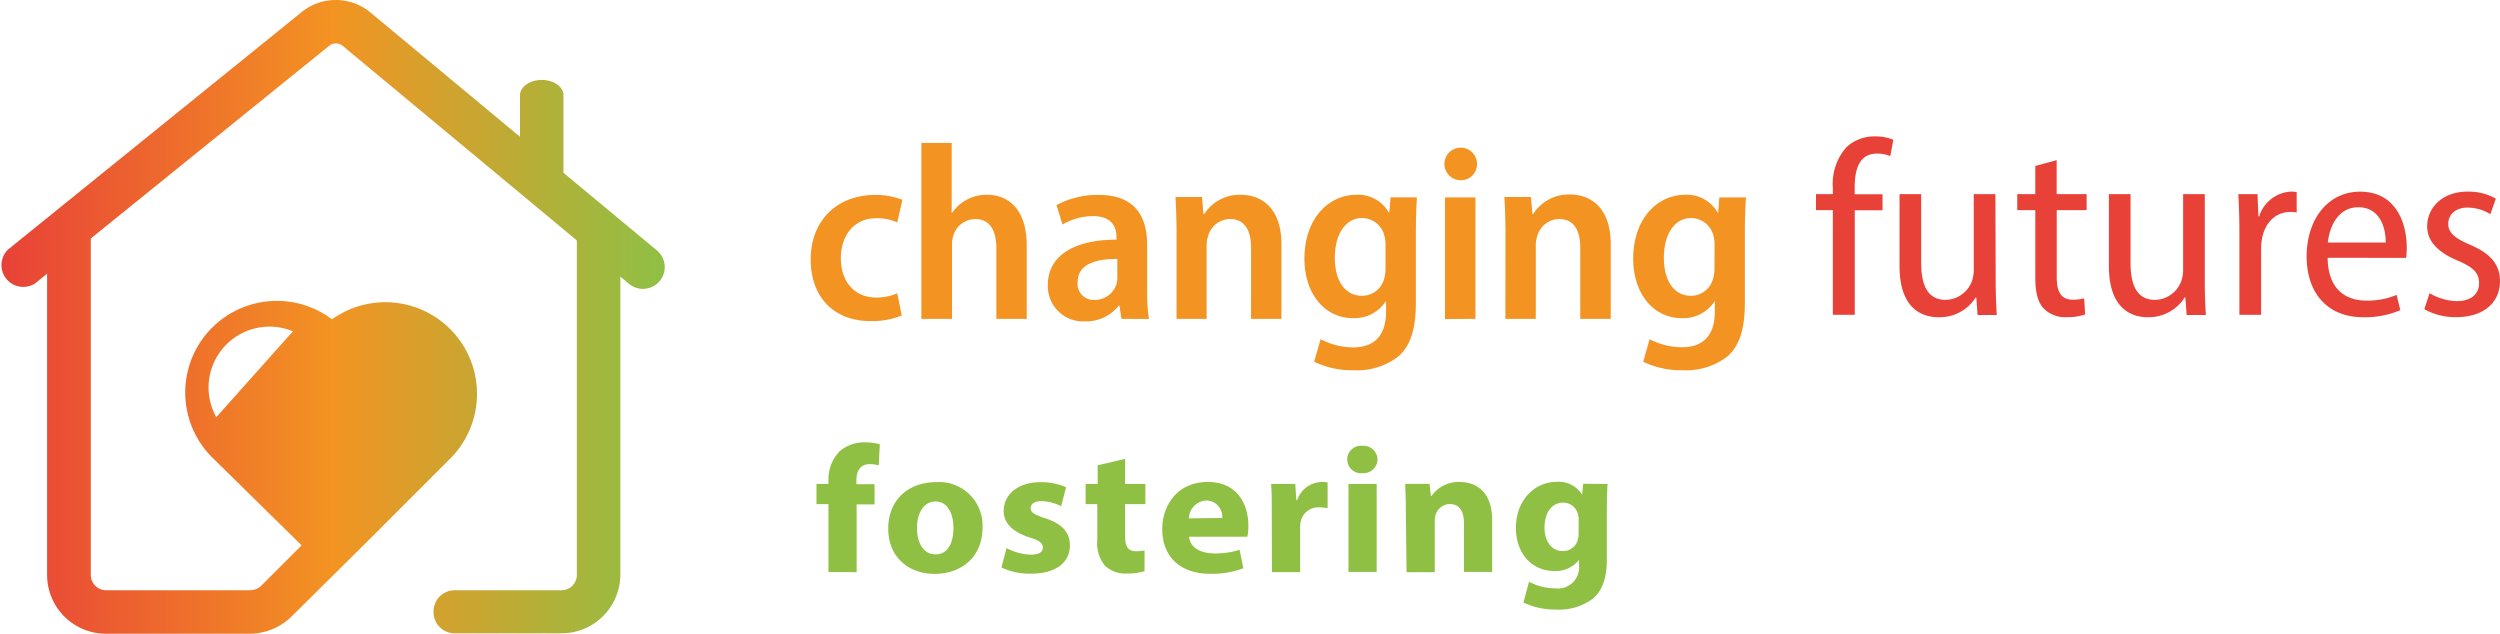 <svg id="f8b4d54a-b70d-4690-b9dc-a4760edecfa3" data-name="Layer 1" xmlns="http://www.w3.org/2000/svg" xmlns:xlink="http://www.w3.org/1999/xlink" viewBox="0 0 354.64 89.9"><defs><linearGradient id="a766be00-1c15-4108-b142-2b0eaeef0a4c" y1="44.95" x2="94.17" y2="44.95" gradientUnits="userSpaceOnUse"><stop offset="0" stop-color="#e84138"/><stop offset="0.5" stop-color="#f39322"/><stop offset="1" stop-color="#8fc045"/></linearGradient></defs><title>logo</title><path d="M93.05,35.41,79.93,24.51v-11c0-1.2-1.38-2.17-3.08-2.17s-3.09,1-3.09,2.17v5.89L52.55,1.77a7.7,7.7,0,0,0-9.74-.07L1.15,35.39A3.09,3.09,0,0,0,5,40.19l1.68-1.37V81.56a8.35,8.35,0,0,0,8.34,8.34H35.4a8.6,8.6,0,0,0,5.76-2.25L52.5,76.42h0L64,64.92A13,13,0,0,0,47.1,45.3,13,13,0,0,0,30,64.79L42.78,77.36,37,83.14a2.28,2.28,0,0,1-1.55.59H15.05a2.17,2.17,0,0,1-2.17-2.17V33.83L46.69,6.5a1.51,1.51,0,0,1,1.92,0L81.83,34.11V81.56a2.17,2.17,0,0,1-2.17,2.17H64.5a3,3,0,0,0-3,3v.11a3,3,0,0,0,3,3H79.66A8.35,8.35,0,0,0,88,81.56V39.24l1.11.92a3.09,3.09,0,1,0,3.94-4.75ZM30.68,59.18A8.64,8.64,0,0,1,41.55,47Z" fill="url(#a766be00-1c15-4108-b142-2b0eaeef0a4c)"/><path d="M127.92,44.76a11.35,11.35,0,0,1-4.41.79c-5.16,0-8.51-3.33-8.51-8.78,0-5.16,3.42-9.12,9.21-9.12a10.22,10.22,0,0,1,3.8.7l-.73,3.2a6.84,6.84,0,0,0-3-.59c-3.16,0-5,2.49-5,5.65,0,3.54,2.12,5.6,5,5.6a7.53,7.53,0,0,0,3-.6Z" fill="#f39322"/><path d="M130.7,20.28H135v9.9h.07A5.92,5.92,0,0,1,140,27.63c3,0,5.65,2,5.65,7.23V45.23h-4.31v-10c0-2.31-.77-4.15-3-4.15a3.26,3.26,0,0,0-3.11,2.35,4.11,4.11,0,0,0-.18,1.31V45.23H130.7Z" fill="#f39322"/><path d="M159.08,45.23l-.28-1.87h-.1a5.89,5.89,0,0,1-4.8,2.23,5,5,0,0,1-5.26-5.12c0-4.38,4-6.48,9.74-6.47v-.34c0-1.33-.54-3-3.32-3a8.61,8.61,0,0,0-4.34,1.19l-.85-2.76a12.36,12.36,0,0,1,6-1.44c5.37,0,6.86,3.35,6.86,7.1v6.41a24.73,24.73,0,0,0,.26,4.09Zm-.58-8.5c-2.68,0-5.63.55-5.63,3.29a2.28,2.28,0,0,0,2.38,2.53,3.23,3.23,0,0,0,3.13-2.26,3.19,3.19,0,0,0,.12-.92Z" fill="#f39322"/><path d="M166.9,33c0-2-.08-3.55-.15-5.05h3.76l.21,2.42h.1A6,6,0,0,1,176,27.63c3.06,0,5.78,2,5.78,7V45.23h-4.31V35.14c0-2.25-.77-4.07-3-4.07a3.29,3.29,0,0,0-3.1,2.42,4.63,4.63,0,0,0-.2,1.44v10.3H166.9Z" fill="#f39322"/><path d="M201,28c-.08,1.23-.15,2.74-.15,5.09v9.77c0,3.76-.73,6.12-2.43,7.66a9.55,9.55,0,0,1-6.41,2,12.27,12.27,0,0,1-5.59-1.21l.92-3.2A9.93,9.93,0,0,0,192,49.28c2.74,0,4.62-1.49,4.62-5.05V42.79h-.08a5.25,5.25,0,0,1-4.6,2.34c-4.17,0-6.9-3.65-6.9-8.41,0-5.79,3.5-9.09,7.37-9.09a5,5,0,0,1,4.6,2.52h.07l.18-2.16Zm-4.46,6.68a4.11,4.11,0,0,0-.15-1.2,3.27,3.27,0,0,0-3.17-2.55c-2.29,0-3.87,2.21-3.87,5.66,0,3.17,1.42,5.37,3.85,5.37a3.24,3.24,0,0,0,3.14-2.38,5.1,5.1,0,0,0,.2-1.51Z" fill="#f39322"/><path d="M209.52,23.26a2.26,2.26,0,0,1-2.44,2.3,2.31,2.31,0,1,1,2.44-2.3Zm-4.54,22V28h4.32V45.23Z" fill="#f39322"/><path d="M213.56,33c0-2-.07-3.55-.15-5.05h3.76l.22,2.42h.09a6,6,0,0,1,5.22-2.78c3.06,0,5.79,2,5.79,7V45.23h-4.32V35.14c0-2.25-.76-4.07-3-4.07a3.28,3.28,0,0,0-3.1,2.42,4.61,4.61,0,0,0-.21,1.44v10.3h-4.31Z" fill="#f39322"/><path d="M247.68,28c-.09,1.23-.16,2.74-.16,5.09v9.77c0,3.76-.72,6.12-2.43,7.66a9.55,9.55,0,0,1-6.4,2,12.21,12.21,0,0,1-5.59-1.21l.91-3.2a9.93,9.93,0,0,0,4.63,1.15c2.74,0,4.62-1.49,4.62-5.05V42.79h-.07a5.27,5.27,0,0,1-4.61,2.34c-4.17,0-6.9-3.65-6.9-8.41,0-5.79,3.5-9.09,7.37-9.09a5,5,0,0,1,4.6,2.52h.08L243.9,28Zm-4.46,6.68a4.48,4.48,0,0,0-.15-1.2,3.28,3.28,0,0,0-3.17-2.55c-2.3,0-3.87,2.21-3.87,5.66,0,3.17,1.41,5.37,3.84,5.37A3.24,3.24,0,0,0,243,39.57a5.1,5.1,0,0,0,.21-1.51Z" fill="#f39322"/><path d="M260,44.66V29.81h-2.39V27.54H260v-.89a7.86,7.86,0,0,1,1.91-5.75A5.77,5.77,0,0,1,266,19.35a6.5,6.5,0,0,1,2.58.48l-.43,2.32a4.71,4.71,0,0,0-1.91-.36c-2.5,0-3.14,2.26-3.14,4.77v1h3.95v2.27h-3.94V44.66Z" fill="#e84138"/><path d="M283.1,40c0,1.83.08,3.35.15,4.68h-2.72l-.18-2.49h-.08A6.05,6.05,0,0,1,275,45c-2.86,0-5.54-1.75-5.54-7.23V27.54h3.07v9.75c0,3.09.87,5.25,3.48,5.25a4.07,4.07,0,0,0,3.73-2.69,5.08,5.08,0,0,0,.25-1.58V27.54h3.07Z" fill="#e84138"/><path d="M291.75,22.72v4.82H296v2.27h-4.24v9.52c0,2.16.69,3.18,2.25,3.18a6.07,6.07,0,0,0,1.64-.19l.14,2.29a7.75,7.75,0,0,1-2.63.38,4.26,4.26,0,0,1-3.25-1.23c-.84-.9-1.19-2.3-1.19-4.42V29.81h-2.56V27.54h2.56v-4Z" fill="#e84138"/><path d="M312.76,40c0,1.83.08,3.35.15,4.68h-2.72L310,42.17h-.08A6,6,0,0,1,304.7,45c-2.86,0-5.54-1.75-5.54-7.23V27.54h3.07v9.75c0,3.09.87,5.25,3.48,5.25a4.07,4.07,0,0,0,3.73-2.69,5.08,5.08,0,0,0,.25-1.58V27.54h3.07Z" fill="#e84138"/><path d="M317.67,32.6c0-1.85-.07-3.57-.15-5.06h2.72l.13,3.15h.11A5,5,0,0,1,325,27.18a3.91,3.91,0,0,1,.8.07v2.89a4.29,4.29,0,0,0-.93-.07c-2.12,0-3.64,1.63-4,3.86a8.45,8.45,0,0,0-.12,1.48v9.25h-3.08Z" fill="#e84138"/><path d="M330.19,36.57c.05,4.52,2.61,6.07,5.48,6.07a10.46,10.46,0,0,0,4.3-.81L340.5,44a12.78,12.78,0,0,1-5.29,1c-5.07,0-8-3.46-8-8.63s2.94-9.18,7.6-9.18c5.12,0,6.6,4.54,6.6,7.9a9.33,9.33,0,0,1-.09,1.49Zm8.24-2.17c0-2.41-1-5-3.89-5s-4.1,2.79-4.32,5Z" fill="#e84138"/><path d="M344.65,41.59a8,8,0,0,0,3.84,1.13c2.12,0,3.18-1.07,3.18-2.54s-.8-2.25-3-3.2c-2.93-1.21-4.36-2.84-4.36-4.86,0-2.77,2.26-4.94,5.74-4.94a7.86,7.86,0,0,1,4,1l-.78,2.2a6.21,6.21,0,0,0-3.24-.93c-1.78,0-2.73,1.06-2.73,2.3s.86,2,3,2.93c2.74,1.15,4.33,2.66,4.34,5.17,0,3.16-2.43,5.14-6.22,5.14a9.09,9.09,0,0,1-4.52-1.13Z" fill="#e84138"/><path d="M117.52,81.13V71.51h-1.7V68.65h1.7v-.48A5.66,5.66,0,0,1,119.13,64a5.32,5.32,0,0,1,3.56-1.25,7.6,7.6,0,0,1,2.12.27l-.16,3a4.55,4.55,0,0,0-1.29-.18c-1.32,0-1.87,1-1.87,2.21v.64h2.57v2.86h-2.54v9.62Z" fill="#8fc043"/><path d="M139.38,74.77c0,4.56-3.33,6.64-6.78,6.64C128.86,81.41,126,79,126,75s2.74-6.61,6.87-6.61A6.16,6.16,0,0,1,139.38,74.77Zm-9.3.12c0,2.13.93,3.75,2.63,3.75s2.54-1.51,2.54-3.77c0-1.84-.73-3.73-2.54-3.73S130.08,73,130.08,74.89Z" fill="#8fc043"/><path d="M142.78,77.75a7.87,7.87,0,0,0,3.43.93c1.2,0,1.72-.39,1.72-1s-.41-1-1.89-1.44c-2.67-.86-3.68-2.27-3.66-3.74,0-2.34,2-4.1,5.23-4.1a8.84,8.84,0,0,1,3.62.72l-.7,2.68a6.63,6.63,0,0,0-2.78-.71c-1,0-1.54.38-1.54,1s.51.91,2.09,1.44c2.44.81,3.46,2,3.47,3.85,0,2.32-1.87,4-5.55,4a9.39,9.39,0,0,1-4.16-.88Z" fill="#8fc043"/><path d="M159.6,65.09v3.56h2.88v2.86H159.6V76c0,1.5.38,2.2,1.58,2.2a5.48,5.48,0,0,0,1.18-.12l0,2.95a8.74,8.74,0,0,1-2.59.33,4.22,4.22,0,0,1-3-1.08,5,5,0,0,1-1.11-3.7V71.51H154V68.65h1.71V66Z" fill="#8fc043"/><path d="M168.68,76.14c.12,1.61,1.76,2.37,3.62,2.37a11.12,11.12,0,0,0,3.54-.52l.54,2.62a12.72,12.72,0,0,1-4.66.79c-4.35,0-6.85-2.46-6.85-6.35,0-3.18,2-6.68,6.47-6.68,4.17,0,5.75,3.14,5.75,6.23a7.19,7.19,0,0,1-.15,1.54Zm4.69-2.66A2.27,2.27,0,0,0,171.13,71a2.6,2.6,0,0,0-2.48,2.53Z" fill="#8fc043"/><path d="M180.41,72.76c0-1.83,0-3-.1-4.11h3.43l.15,2.31H184a3.79,3.79,0,0,1,4.33-2.52v3.65a5.29,5.29,0,0,0-1.08-.11,2.57,2.57,0,0,0-2.74,2,4.52,4.52,0,0,0-.08.87v6.31h-4Z" fill="#8fc043"/><path d="M195.41,65.18a2,2,0,0,1-2.15,1.94,1.95,1.95,0,1,1,0-3.88A2,2,0,0,1,195.41,65.18Zm-4.12,15.95V68.65h4V81.13Z" fill="#8fc043"/><path d="M199.43,72.64c0-1.56-.05-2.87-.1-4h3.46l.19,1.73h.08a4.68,4.68,0,0,1,4-2c2.63,0,4.61,1.7,4.61,5.37v7.39h-4V74.21c0-1.6-.59-2.71-2-2.71a2.16,2.16,0,0,0-2,1.47,2.74,2.74,0,0,0-.14,1v7.2h-4Z" fill="#8fc043"/><path d="M228.05,68.65c-.06.8-.11,1.86-.11,3.72v6.95c0,2.4-.5,4.36-2,5.61a7.94,7.94,0,0,1-5.21,1.54,10.42,10.42,0,0,1-4.62-1l.79-2.94a8.14,8.14,0,0,0,3.73.93A3,3,0,0,0,224,80.22v-.81H224A4.19,4.19,0,0,1,220.48,81c-3.17,0-5.44-2.5-5.44-6.08,0-4,2.67-6.57,5.83-6.57a3.88,3.88,0,0,1,3.52,1.77h.05l.14-1.49Zm-4.11,5.09a2.74,2.74,0,0,0-.08-.72,2.16,2.16,0,0,0-2.15-1.72c-1.45,0-2.61,1.29-2.61,3.56,0,1.86.94,3.31,2.6,3.31a2.16,2.16,0,0,0,2.12-1.57,3.83,3.83,0,0,0,.12-1Z" fill="#8fc043"/></svg>